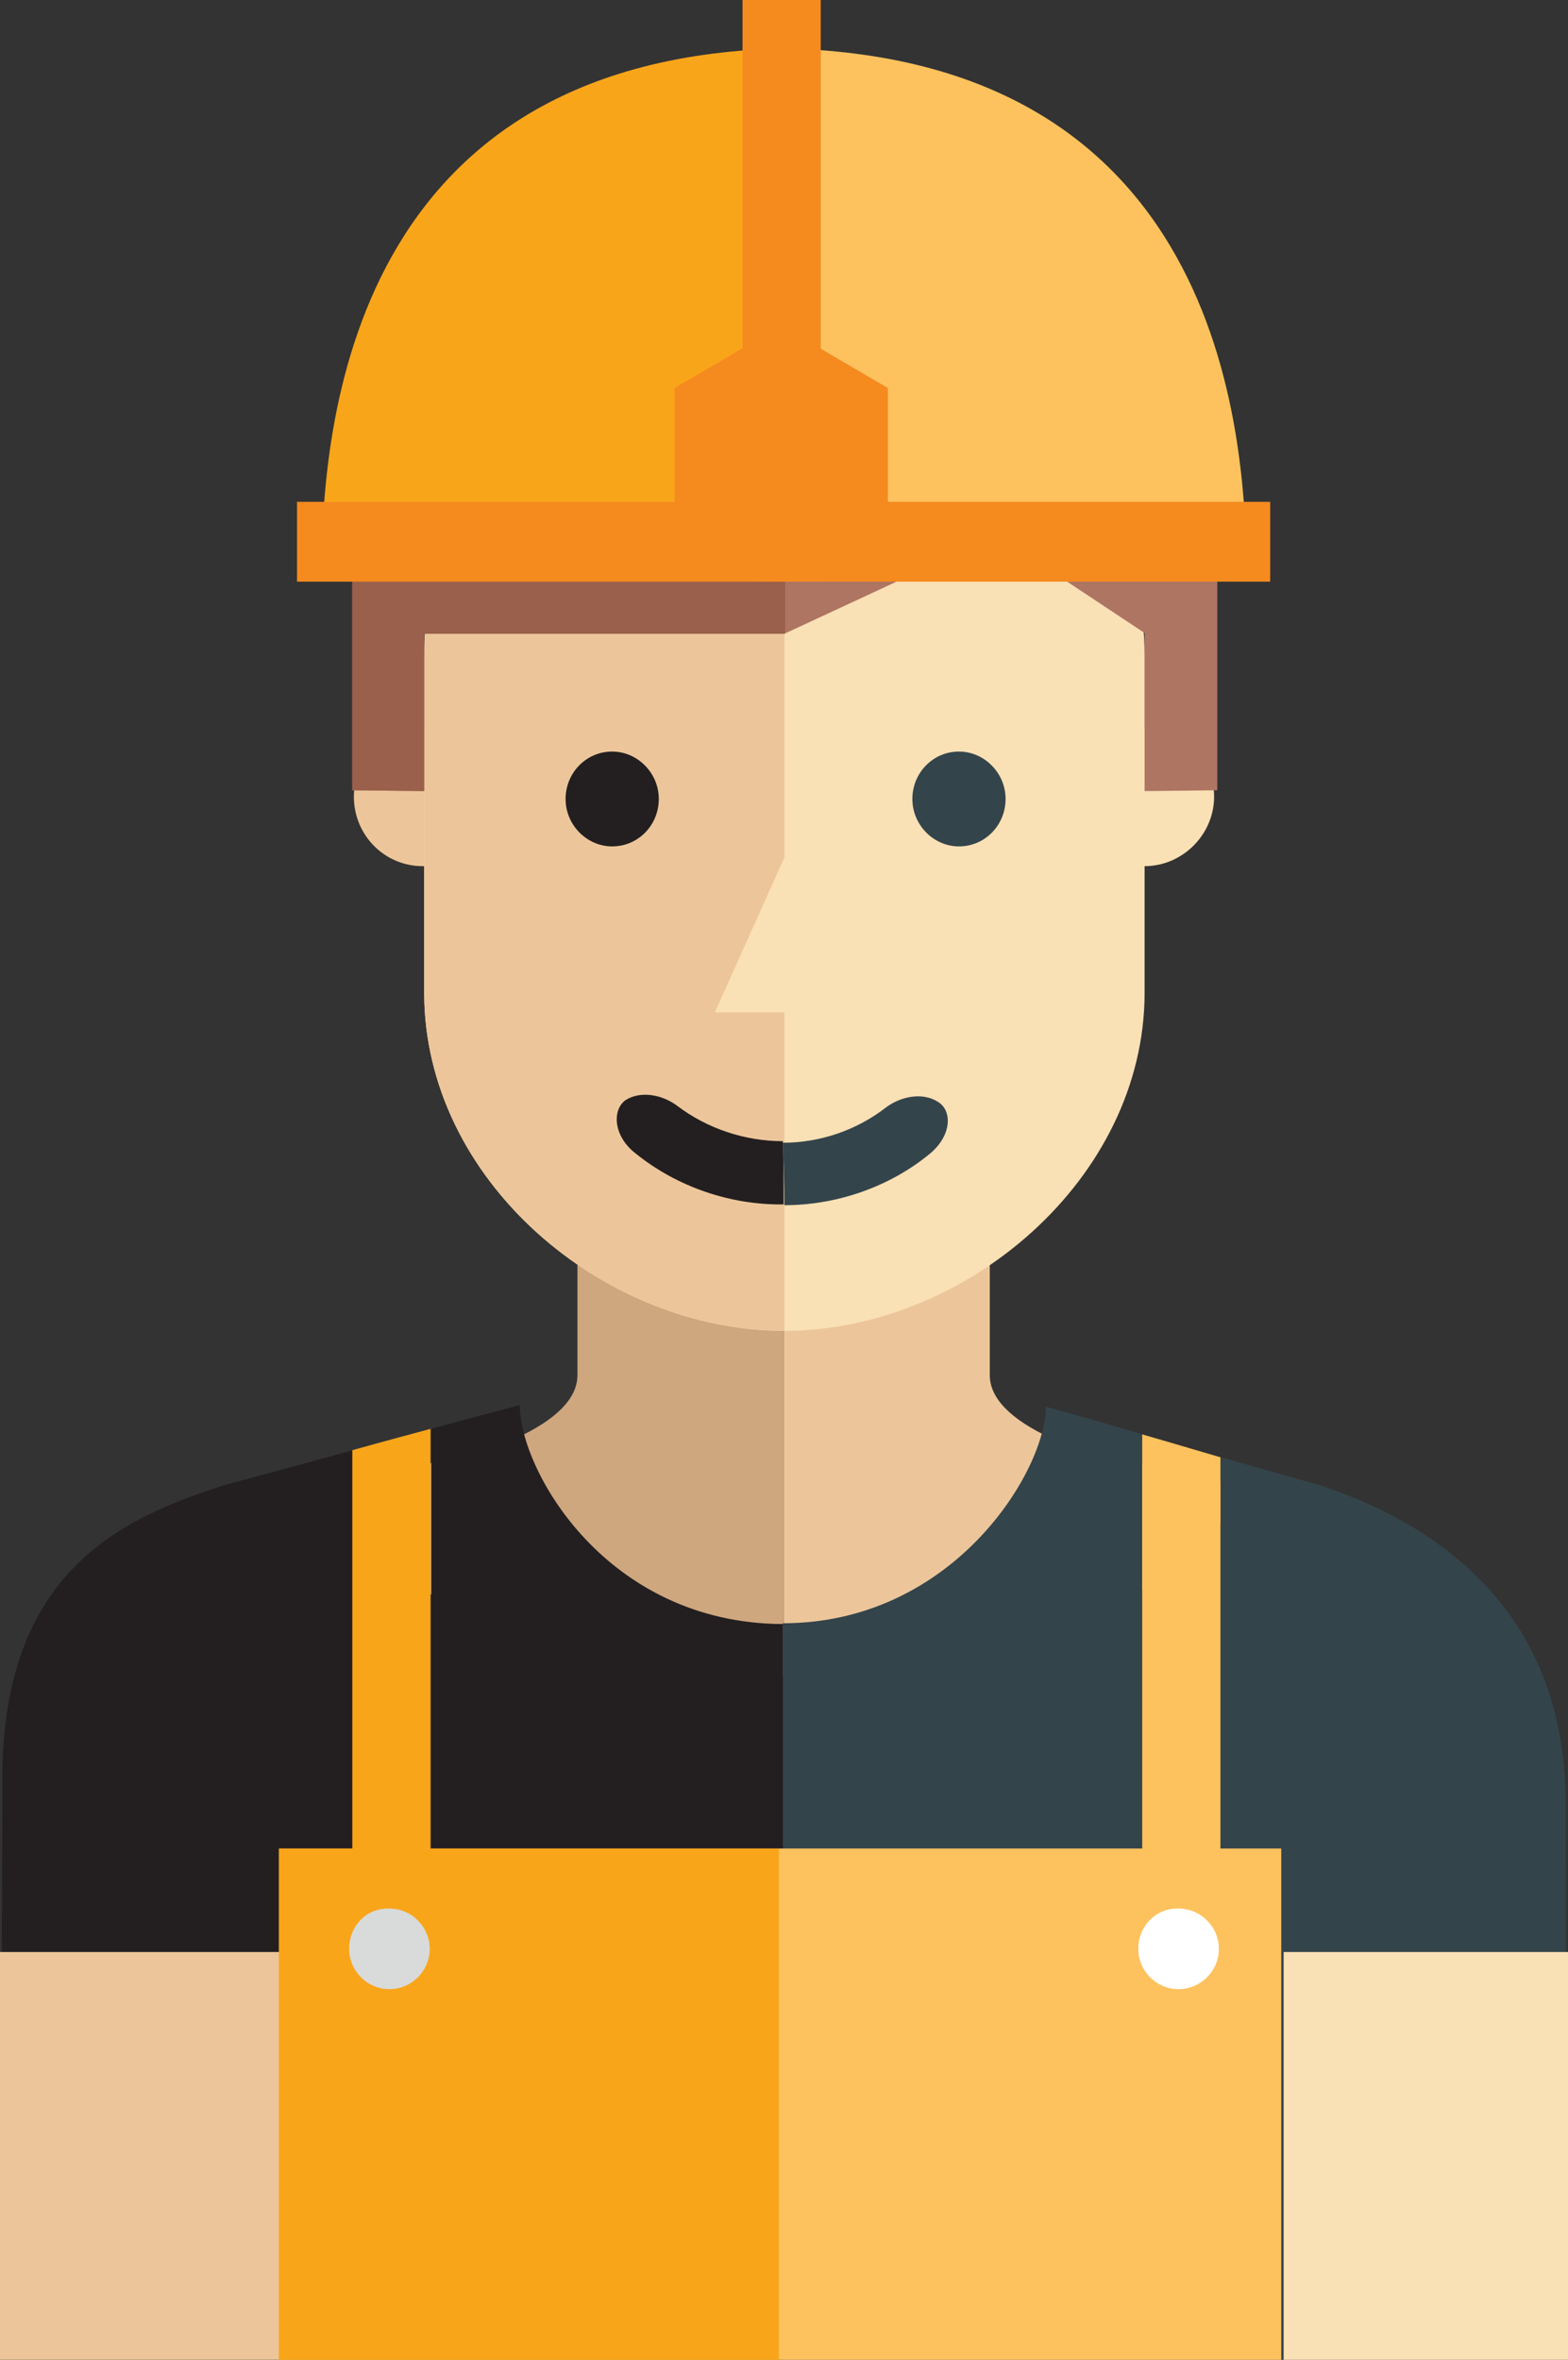 <?xml version="1.0" encoding="utf-8"?>
<svg version="1.1" id="Laag_1" xmlns="http://www.w3.org/2000/svg" xmlns:xlink="http://www.w3.org/1999/xlink" x="0px" y="0px"
	 viewBox="0 0 198.5 298.6" style="enable-background:new 0 0 198.5 298.6;" xml:space="preserve" preserveAspectRatio="xMaxYMax meet">
<rect x="0" y="0" width="198.5" height="298.6" fill="#333333" stroke="none"/>
<style type="text/css">
	.st0{fill:#ECC69A;}
	.st1{fill:#CEA77F;}
	.st2{fill:#FAE0B5;}
	.st3{fill:#34444B;}
	.st4{fill:#231F20;}
	.st5{fill:#AE7563;}
	.st6{fill:#9A604B;}
	.st7{fill:#F9A51A;}
	.st8{fill:#FDC25E;}
	.st9{fill:#F58A1F;}
	.st10{fill:#FFFFFF;}
	.st11{fill:#D9DADA;}
</style>
<path class="st0" d="M125.3,156.4V174c0,2.9,2.6,5.6,7.8,8c5.2,2.4,24.4,6,24.4,6s-9.6,23.9-58.3,23.9v-55.4H125.3z"/>
<path class="st1" d="M73.1,155.5V174c0,2.9-2.6,5.6-7.8,8c-5.2,2.4-24.4,6-24.4,6s9.6,23.9,58.3,23.9v-56.3H73.1z"/>
<path class="st2" d="M136.1,100.8c0,4.9,3.9,8.8,8.8,8.8c4.8,0,8.8-4,8.8-8.8c0-4.9-3.9-8.8-8.8-8.8C140,92,136.1,95.9,136.1,100.8"
	/>
<path class="st0" d="M44.8,100.8c0,4.9,3.9,8.8,8.7,8.8c4.8,0,8.8-4,8.8-8.8c0-4.9-3.9-8.8-8.8-8.8C48.7,92,44.8,95.9,44.8,100.8"/>
<path class="st2" d="M53.7,125.6c0,23.7,22.6,42.8,45.6,42.8c22.9,0,45.6-19.2,45.6-42.8V83c0-23.7-19.5-42.8-45.6-42.8
	c-26.1,0-45.6,19.2-45.6,42.8V125.6z"/>
<path class="st0" d="M53.7,125.6c0,23.7,22.6,42.8,45.6,42.8v-40.3l-8.8,0l8.8-19.6V40.2c-26.1,0-45.6,19.2-45.6,42.8V125.6z"/>
<path class="st3" d="M115.5,101.1c0,3.3,2.7,6,5.9,6c3.3,0,5.9-2.7,5.9-6c0-3.3-2.7-6-5.9-6C118.1,95.1,115.5,97.8,115.5,101.1"/>
<path class="st4" d="M71.6,101.1c0,3.3,2.7,6,5.9,6c3.3,0,5.9-2.7,5.9-6c0-3.3-2.7-6-5.9-6C74.2,95.1,71.6,97.8,71.6,101.1"/>
<polygon class="st5" points="154.1,73.4 154.1,100 144.9,100.1 144.9,80.1 126.2,67.7 99.5,80.1 53.7,80.1 53.7,100.1 44.6,100 
	44.6,70.9 69.7,37 99,37 126.2,37 "/>
<path class="st6" d="M44.6,68.1l25.1-31l29.7,0v43.1H53.7l0,19.9l-9.1-0.1C44.6,90.4,44.6,78.4,44.6,68.1"/>
<path class="st7" d="M101.8,73.6C79,73.4,83.5,73,40.7,73c0-19.1,3.5-66.9,60.9-66.9C101.5,60,101.8,51.4,101.8,73.6"/>
<path class="st8" d="M96.7,73.6c22.8-0.1,18.3-0.6,61.1-0.6c0-19.1-3.5-66.9-60.9-66.9C96.9,60,96.7,51.4,96.7,73.6"/>
<polygon class="st9" points="94,73.3 103.9,73.3 103.9,0 101.5,0 96.3,0 94,0 "/>
<polygon class="st9" points="78.9,63.5 110.6,63.5 160.8,63.5 160.8,73.6 110.6,73.6 78.9,73.6 37.6,73.6 37.6,63.5 "/>
<polygon class="st9" points="98.9,41.2 112.4,49.1 112.4,63.8 98.9,63.8 85.4,63.8 85.4,49.1 "/>
<path class="st3" d="M99.3,152.5c6.6,0,13.3-2.3,18.4-6.5c2.8-2.3,2.9-5.5,1-6.6c-1.9-1.2-4.6-0.7-6.5,0.7
	c-3.7,2.9-8.4,4.5-13.1,4.5C99.2,147.1,99.3,149.8,99.3,152.5"/>
<path class="st4" d="M80.4,145.9c5.3,4.3,12.1,6.6,18.8,6.5c0-2.7,0-5.3-0.1-8c-4.8,0-9.6-1.6-13.4-4.5c-1.9-1.4-4.6-1.9-6.5-0.7
	C77.5,140.4,77.6,143.7,80.4,145.9"/>
<path class="st3" d="M198.2,228.2c0-26.2-18.8-36.2-31.2-40.3c-5.1-1.4-9.1-2.6-12.5-3.5v58.2h-9.9v-61.1c-4.7-1.4-7.1-2.1-12.2-3.5
	c0,8.1-11.7,27.4-33.3,27.4v93.1h99.4C198.4,277.2,198.2,246,198.2,228.2"/>
<path class="st8" d="M154.5,242.6v-58.2c-4.4-1.3-7.5-2.2-9.9-2.9v61.1H154.5z"/>
<path class="st4" d="M65.8,177.8c-4.5,1.2-7.3,1.9-11.2,3v61.8h-9.9v-59.1c-4,1.1-9.2,2.5-16.2,4.4C15.5,192,0.3,198.8,0.3,225
	c0,17.5-0.3,51.1-0.3,73.6h99.1v-93.1C76.7,205.4,65.8,186,65.8,177.8"/>
<path class="st7" d="M54.5,242.6v-61.8c-2.6,0.7-5.6,1.5-9.9,2.7v59.1H54.5z"/>
<rect x="162.5" y="247" class="st2" width="36" height="51.6"/>
<rect y="247" class="st0" width="35.7" height="51.6"/>
<rect x="35.5" y="233.9" class="st8" width="126.7" height="64.7"/>
<rect x="35.3" y="233.9" class="st7" width="63.3" height="64.7"/>
<path class="st10" d="M144.1,246.6c0,2.8,2.3,5.1,5.1,5.1c2.8,0,5.1-2.3,5.1-5.1c0-2.8-2.3-5.1-5.1-5.1
	C146.4,241.4,144.1,243.7,144.1,246.6"/>
<path class="st11" d="M44.2,246.6c0,2.8,2.3,5.1,5.1,5.1c2.8,0,5.1-2.3,5.1-5.1c0-2.8-2.3-5.1-5.1-5.1
	C46.4,241.4,44.2,243.7,44.2,246.6"/>
</svg>